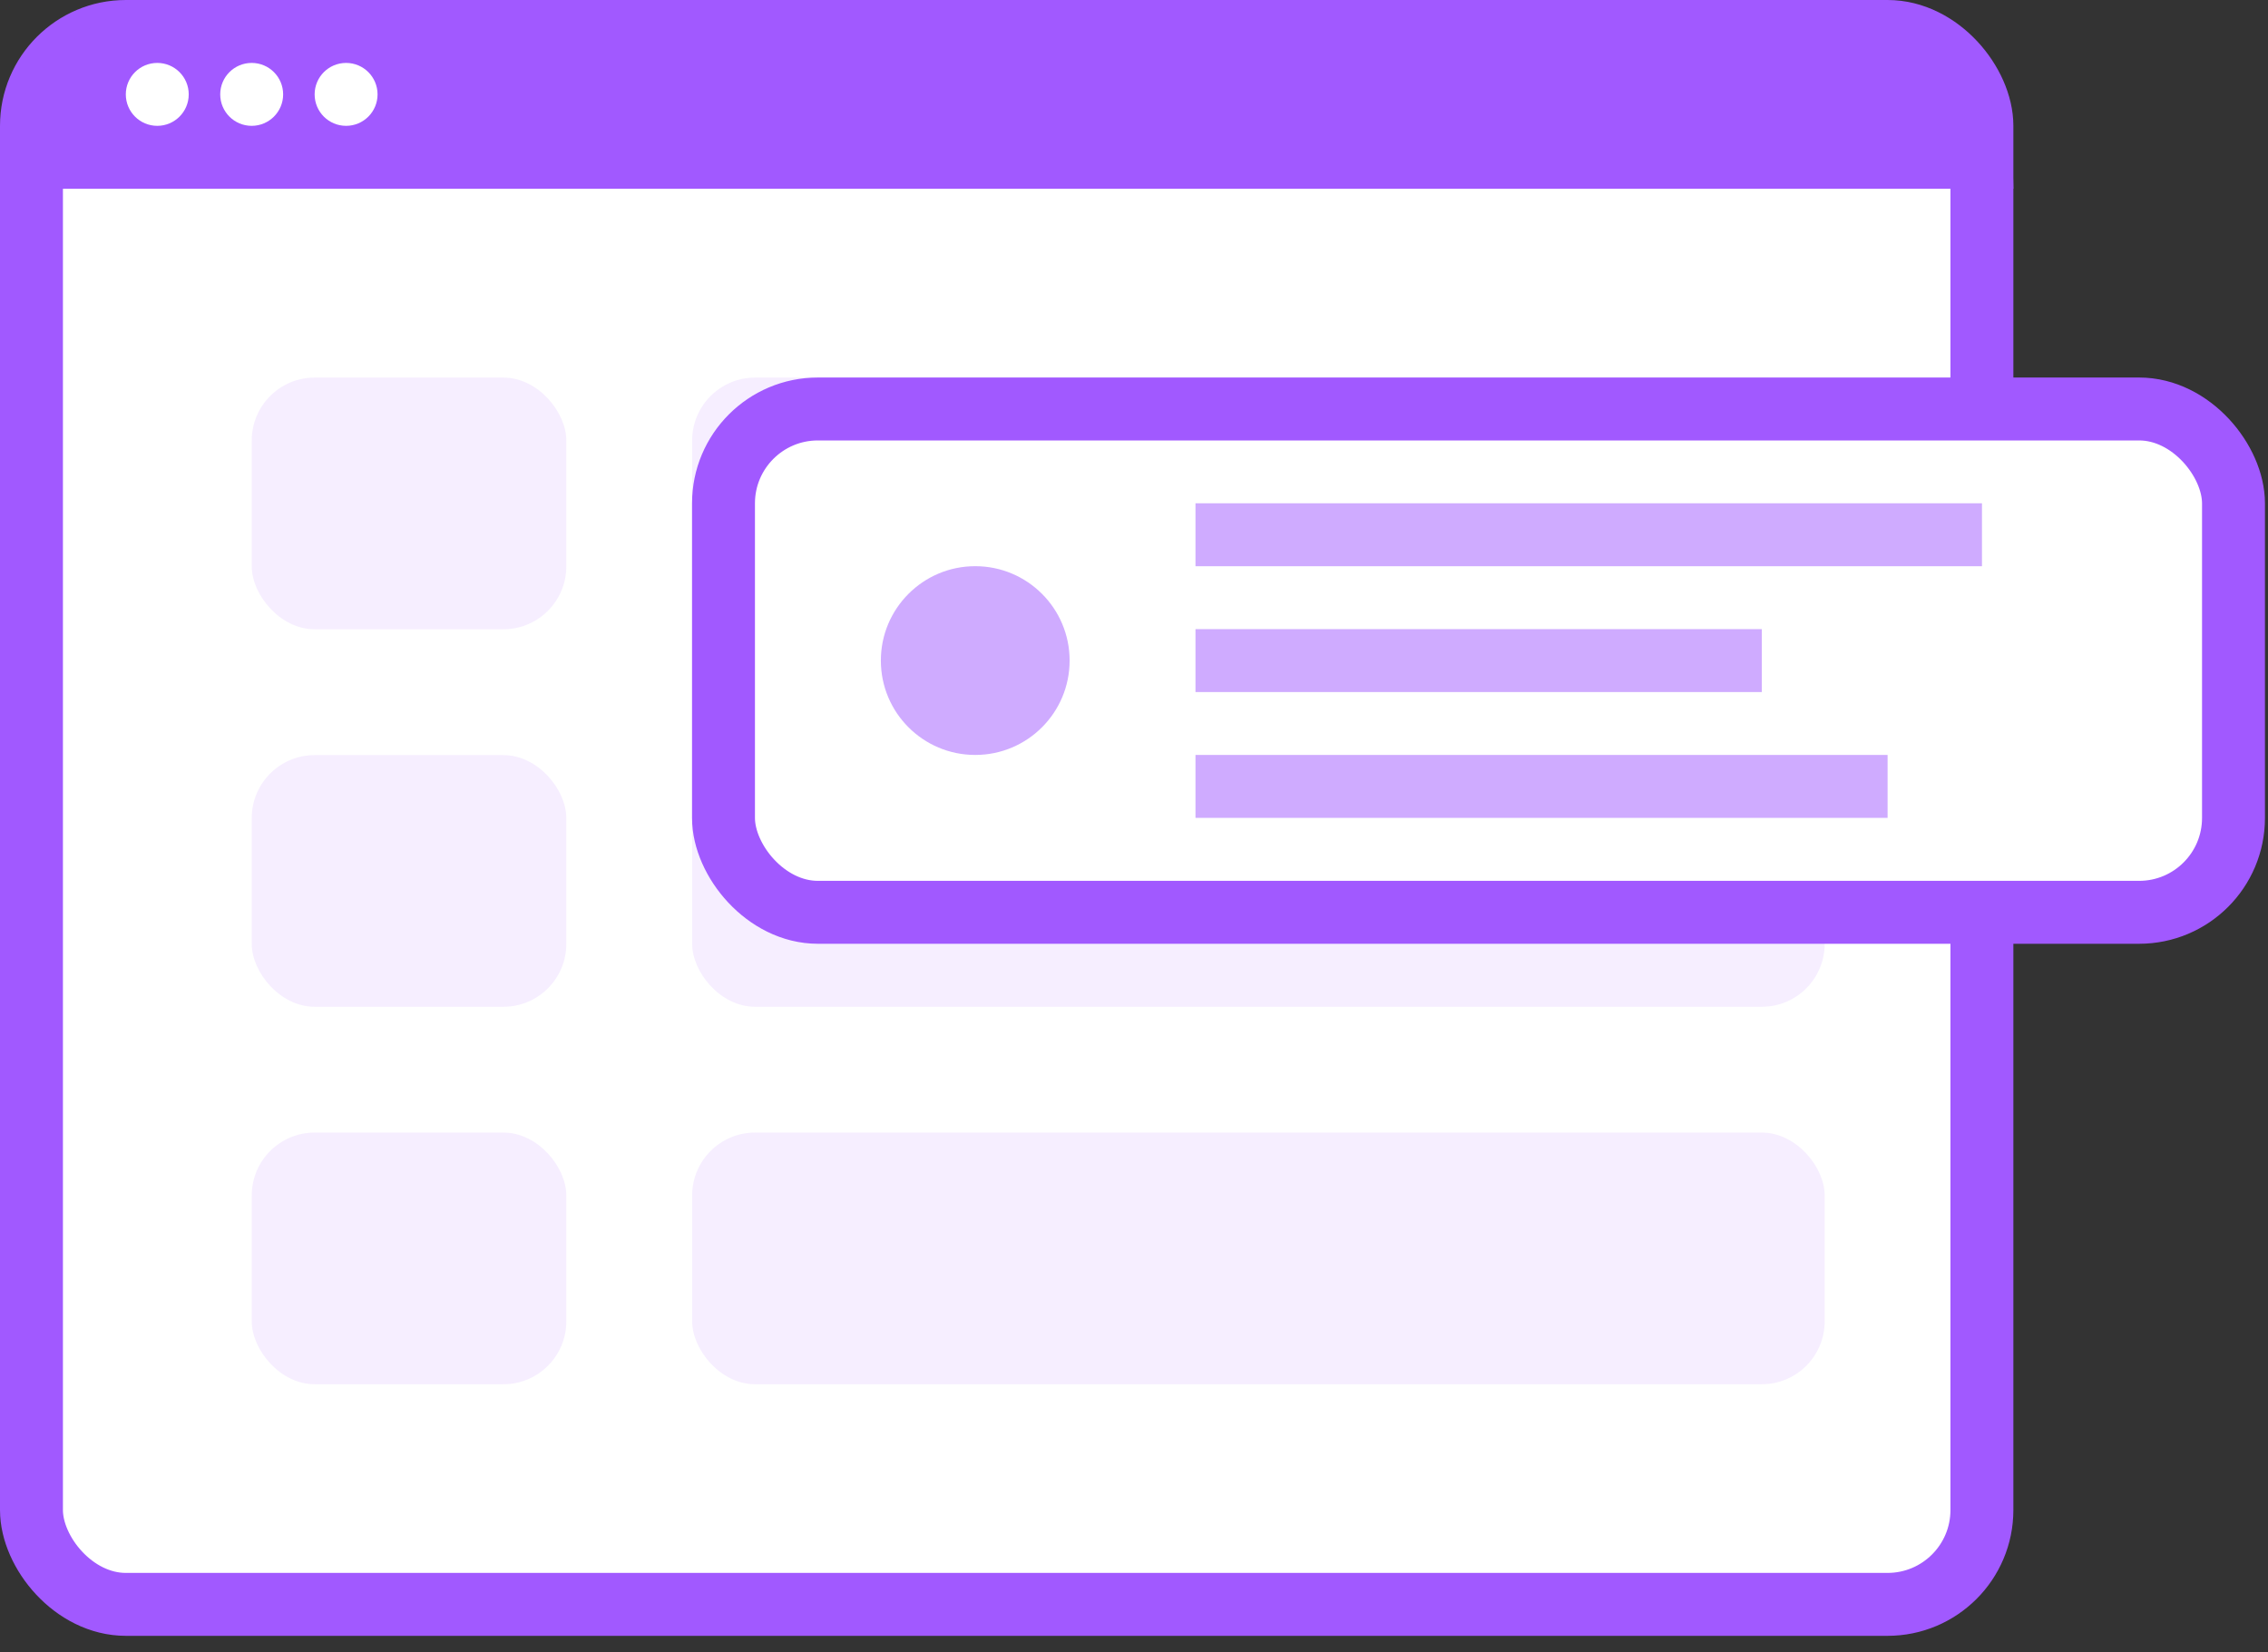 <svg xmlns="http://www.w3.org/2000/svg" width="70" height="51" viewBox="0 0 70 51" fill="none"><rect x="0" y="0" width="70" height="51" fill="#333333" stroke="none"/><rect x="0.971" y="0.971" width="60.199" height="48.547" rx="2.913" fill="white" stroke="#A159FF" stroke-width="1.942"></rect><path d="M0 5.826C0 2.608 2.608 0 5.826 0H56.315C59.532 0 62.141 2.608 62.141 5.826H0Z" fill="#A159FF"></path><ellipse cx="4.854" cy="2.913" rx="0.971" ry="0.971" fill="white"></ellipse><ellipse cx="7.768" cy="2.913" rx="0.971" ry="0.971" fill="white"></ellipse><ellipse cx="10.682" cy="2.913" rx="0.971" ry="0.971" fill="white"></ellipse><rect x="7.77" y="34.956" width="9.709" height="7.768" rx="1.942" fill="#A159FF" fill-opacity="0.1"></rect><rect x="21.363" y="34.956" width="34.954" height="7.768" rx="1.942" fill="#A159FF" fill-opacity="0.1"></rect><rect x="7.77" y="23.306" width="9.709" height="7.768" rx="1.942" fill="#A159FF" fill-opacity="0.1"></rect><rect x="21.363" y="23.306" width="34.954" height="7.768" rx="1.942" fill="#A159FF" fill-opacity="0.1"></rect><rect x="7.77" y="11.654" width="9.709" height="7.768" rx="1.942" fill="#A159FF" fill-opacity="0.1"></rect><rect x="21.363" y="11.654" width="34.954" height="7.768" rx="1.942" fill="#A159FF" fill-opacity="0.1"></rect><rect x="22.33" y="12.623" width="46.605" height="15.535" rx="2.913" fill="white" stroke="#A159FF" stroke-width="1.942"></rect><ellipse cx="30.1" cy="20.388" rx="2.913" ry="2.913" fill="#A159FF" fill-opacity="0.5"></ellipse><path d="M36.898 16.505H61.172M36.898 20.389H54.376M36.898 24.272H58.259" stroke="#A159FF" stroke-opacity="0.5" stroke-width="1.942"></path></svg>